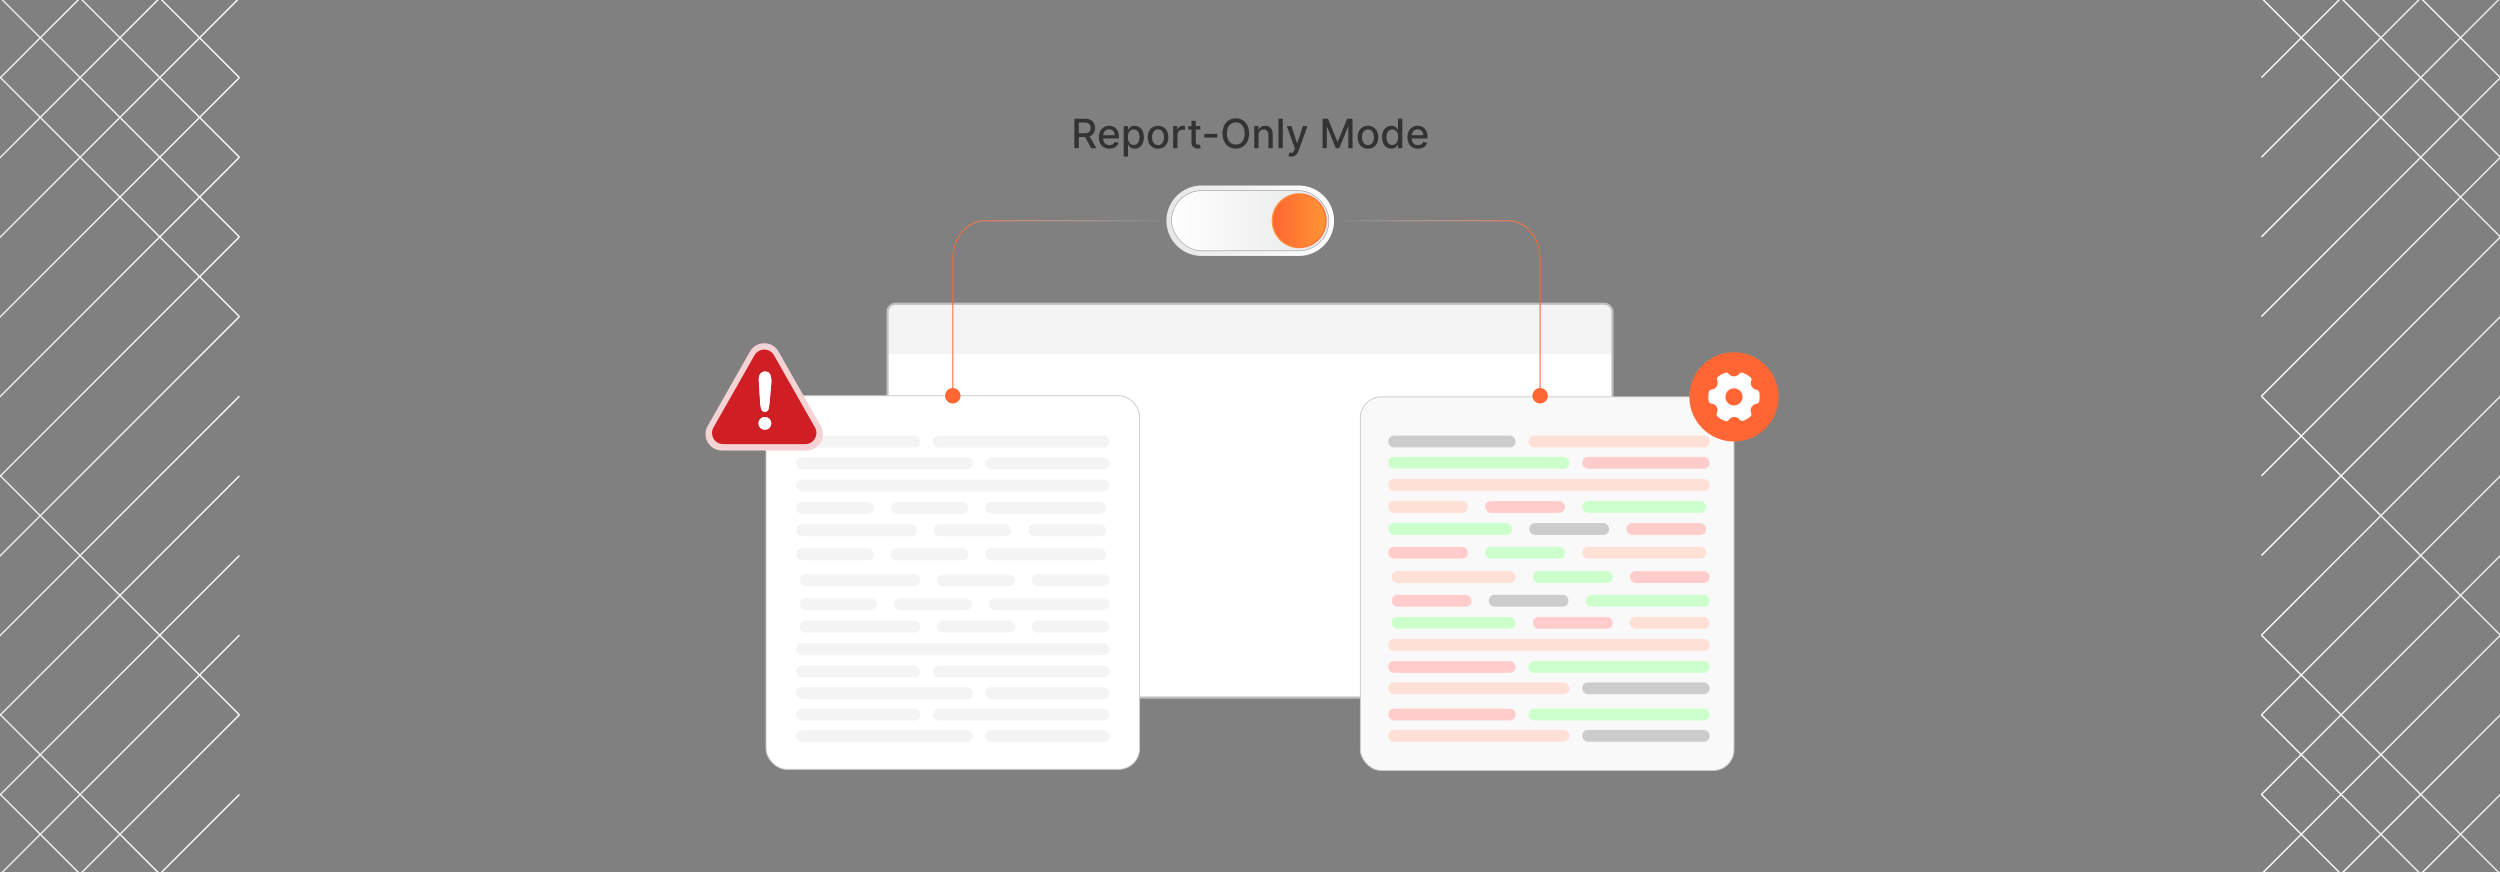 <svg id="Layer_1" data-name="Layer 1" xmlns="http://www.w3.org/2000/svg" xmlns:xlink="http://www.w3.org/1999/xlink" viewBox="0 0 860 300"><rect x="0" y="0" width="860" height="300" fill="#808080" stroke="none"/><defs><linearGradient id="linear-gradient" x1="818.852" y1="307.549" x2="887.699" y2="307.549" gradientUnits="userSpaceOnUse"><stop offset="0" stop-color="#fff"/><stop offset="0.996" stop-color="#e6e7e8"/></linearGradient><linearGradient id="linear-gradient-2" x1="805.154" y1="287" x2="887.699" y2="287" xlink:href="#linear-gradient"/><linearGradient id="linear-gradient-3" x1="791.456" y1="266.45" x2="887.699" y2="266.45" xlink:href="#linear-gradient"/><linearGradient id="linear-gradient-4" x1="777.753" y1="245.899" x2="887.699" y2="245.899" xlink:href="#linear-gradient"/><linearGradient id="linear-gradient-5" x1="777.753" y1="218.5" x2="887.699" y2="218.5" xlink:href="#linear-gradient"/><linearGradient id="linear-gradient-6" x1="777.753" y1="191.101" x2="887.699" y2="191.101" xlink:href="#linear-gradient"/><linearGradient id="linear-gradient-7" x1="777.753" y1="163.701" x2="887.699" y2="163.701" xlink:href="#linear-gradient"/><linearGradient id="linear-gradient-8" x1="777.753" y1="136.299" x2="887.699" y2="136.299" xlink:href="#linear-gradient"/><linearGradient id="linear-gradient-9" x1="777.753" y1="108.899" x2="887.699" y2="108.899" xlink:href="#linear-gradient"/><linearGradient id="linear-gradient-10" x1="777.753" y1="81.5" x2="887.699" y2="81.5" xlink:href="#linear-gradient"/><linearGradient id="linear-gradient-11" x1="777.753" y1="54.102" x2="887.699" y2="54.102" xlink:href="#linear-gradient"/><linearGradient id="linear-gradient-12" x1="777.753" y1="33.55" x2="874.001" y2="33.55" xlink:href="#linear-gradient"/><linearGradient id="linear-gradient-13" x1="777.753" y1="13" x2="860.298" y2="13" xlink:href="#linear-gradient"/><linearGradient id="linear-gradient-14" x1="777.753" y1="-7.552" x2="846.6" y2="-7.552" xlink:href="#linear-gradient"/><linearGradient id="linear-gradient-15" x1="777.753" y1="307.549" x2="846.6" y2="307.549" xlink:href="#linear-gradient"/><linearGradient id="linear-gradient-16" x1="777.753" y1="287" x2="860.298" y2="287" xlink:href="#linear-gradient"/><linearGradient id="linear-gradient-17" x1="777.753" y1="266.45" x2="874.001" y2="266.45" xlink:href="#linear-gradient"/><linearGradient id="linear-gradient-20" x1="777.753" y1="191.101" x2="887.699" y2="191.101" xlink:href="#linear-gradient"/><linearGradient id="linear-gradient-25" x1="777.753" y1="54.102" x2="887.699" y2="54.102" xlink:href="#linear-gradient"/><linearGradient id="linear-gradient-26" x1="791.451" y1="33.55" x2="887.699" y2="33.55" xlink:href="#linear-gradient"/><linearGradient id="linear-gradient-27" x1="805.154" y1="13" x2="887.699" y2="13" xlink:href="#linear-gradient"/><linearGradient id="linear-gradient-28" x1="818.852" y1="-7.552" x2="887.699" y2="-7.552" xlink:href="#linear-gradient"/><linearGradient id="linear-gradient-29" x1="13.678" y1="307.549" x2="82.524" y2="307.549" gradientUnits="userSpaceOnUse"><stop offset="0.004" stop-color="#e6e7e8"/><stop offset="1" stop-color="#fff"/></linearGradient><linearGradient id="linear-gradient-30" x1="-0.02" y1="287" x2="82.524" y2="287" xlink:href="#linear-gradient-29"/><linearGradient id="linear-gradient-31" x1="-13.718" y1="266.45" x2="82.524" y2="266.45" xlink:href="#linear-gradient-29"/><linearGradient id="linear-gradient-32" x1="-27.421" y1="245.899" x2="82.524" y2="245.899" xlink:href="#linear-gradient-29"/><linearGradient id="linear-gradient-33" x1="-27.421" y1="218.5" x2="82.524" y2="218.5" xlink:href="#linear-gradient-29"/><linearGradient id="linear-gradient-34" x1="-27.421" y1="191.101" x2="82.524" y2="191.101" xlink:href="#linear-gradient-29"/><linearGradient id="linear-gradient-35" x1="-27.421" y1="163.701" x2="82.524" y2="163.701" xlink:href="#linear-gradient-29"/><linearGradient id="linear-gradient-36" x1="-27.421" y1="136.299" x2="82.524" y2="136.299" xlink:href="#linear-gradient-29"/><linearGradient id="linear-gradient-37" x1="-27.421" y1="108.899" x2="82.524" y2="108.899" xlink:href="#linear-gradient-29"/><linearGradient id="linear-gradient-38" x1="-27.421" y1="81.5" x2="82.524" y2="81.5" xlink:href="#linear-gradient-29"/><linearGradient id="linear-gradient-39" x1="-27.421" y1="54.102" x2="82.524" y2="54.102" xlink:href="#linear-gradient-29"/><linearGradient id="linear-gradient-40" x1="-27.421" y1="33.55" x2="68.826" y2="33.55" xlink:href="#linear-gradient-29"/><linearGradient id="linear-gradient-41" x1="-27.421" y1="13" x2="55.123" y2="13" xlink:href="#linear-gradient-29"/><linearGradient id="linear-gradient-42" x1="-27.421" y1="-7.552" x2="41.425" y2="-7.552" xlink:href="#linear-gradient-29"/><linearGradient id="linear-gradient-43" x1="-27.421" y1="307.549" x2="41.425" y2="307.549" xlink:href="#linear-gradient-29"/><linearGradient id="linear-gradient-44" x1="-27.421" y1="287" x2="55.123" y2="287" xlink:href="#linear-gradient-29"/><linearGradient id="linear-gradient-45" x1="-27.421" y1="266.45" x2="68.826" y2="266.45" xlink:href="#linear-gradient-29"/><linearGradient id="linear-gradient-48" x1="-27.421" y1="191.101" x2="82.524" y2="191.101" xlink:href="#linear-gradient-29"/><linearGradient id="linear-gradient-53" x1="-27.421" y1="54.102" x2="82.524" y2="54.102" xlink:href="#linear-gradient-29"/><linearGradient id="linear-gradient-54" x1="-13.723" y1="33.55" x2="82.524" y2="33.55" xlink:href="#linear-gradient-29"/><linearGradient id="linear-gradient-55" x1="-0.02" y1="13" x2="82.524" y2="13" xlink:href="#linear-gradient-29"/><linearGradient id="linear-gradient-56" x1="13.678" y1="-7.552" x2="82.524" y2="-7.552" xlink:href="#linear-gradient-29"/><linearGradient id="linear-gradient-57" x1="401.251" y1="75.932" x2="458.915" y2="75.932" gradientUnits="userSpaceOnUse"><stop offset="0" stop-color="#e6e7e8"/><stop offset="1" stop-color="#fff"/></linearGradient><linearGradient id="linear-gradient-58" x1="403.003" y1="75.932" x2="457.163" y2="75.932" gradientUnits="userSpaceOnUse"><stop offset="0" stop-color="#fff"/><stop offset="1" stop-color="#e6e7e8"/></linearGradient><linearGradient id="linear-gradient-59" x1="437.677" y1="75.932" x2="456.142" y2="75.932" gradientUnits="userSpaceOnUse"><stop offset="0" stop-color="#f63"/><stop offset="1" stop-color="#ff9533"/></linearGradient><linearGradient id="linear-gradient-60" x1="437.458" y1="75.932" x2="456.361" y2="75.932" gradientUnits="userSpaceOnUse"><stop offset="0" stop-color="#ff9533"/><stop offset="1" stop-color="#f63"/></linearGradient><linearGradient id="linear-gradient-61" x1="327.591" y1="105.949" x2="401.251" y2="105.949" gradientUnits="userSpaceOnUse"><stop offset="0.004" stop-color="#f63"/><stop offset="1" stop-color="#fff" stop-opacity="0"/></linearGradient><linearGradient id="linear-gradient-62" x1="536.765" y1="105.949" x2="607.831" y2="105.949" gradientTransform="matrix(-1, 0, 0, 1, 1066.745, 0)" xlink:href="#linear-gradient-61"/></defs><polyline points="819.025 341.797 832.728 328.099 846.426 314.401 860.124 300.698 873.827 287 887.525 273.302" fill="none" stroke-miterlimit="10" stroke-width="0.49" stroke="url(#linear-gradient)"/><polyline points="805.327 328.099 819.025 314.401 832.728 300.703 846.426 287 860.129 273.302 873.827 259.599 887.525 245.901" fill="none" stroke-miterlimit="10" stroke-width="0.49" stroke="url(#linear-gradient-2)"/><polyline points="791.629 314.401 805.327 300.698 819.025 287 832.728 273.302 846.426 259.599 860.124 245.901 873.827 232.198 887.525 218.5" fill="none" stroke-miterlimit="10" stroke-width="0.49" stroke="url(#linear-gradient-3)"/><polyline points="777.926 300.698 791.624 287 805.327 273.302 819.025 259.599 832.728 245.901 846.426 232.198 860.124 218.5 873.827 204.802 887.525 191.099" fill="none" stroke-miterlimit="10" stroke-width="0.49" stroke="url(#linear-gradient-4)"/><polyline points="777.926 273.302 791.624 259.599 805.327 245.901 819.025 232.198 832.728 218.5 846.426 204.802 860.124 191.099 873.827 177.401 887.525 163.698" fill="none" stroke-miterlimit="10" stroke-width="0.49" stroke="url(#linear-gradient-5)"/><polyline points="777.926 245.901 791.624 232.198 805.327 218.5 819.025 204.802 832.728 191.099 846.426 177.401 860.124 163.698 873.827 150 887.525 136.302" fill="none" stroke-miterlimit="10" stroke-width="0.49" stroke="url(#linear-gradient-6)"/><polyline points="777.926 218.5 791.629 204.802 805.327 191.099 819.025 177.401 832.728 163.703 846.426 150 860.129 136.302 873.827 122.599 887.525 108.901" fill="none" stroke-miterlimit="10" stroke-width="0.49" stroke="url(#linear-gradient-7)"/><polyline points="777.926 191.099 791.624 177.401 805.327 163.698 819.025 150 832.728 136.302 846.426 122.599 860.124 108.901 873.827 95.203 887.525 81.5" fill="none" stroke-miterlimit="10" stroke-width="0.49" stroke="url(#linear-gradient-8)"/><polyline points="777.926 163.698 791.624 150 805.327 136.302 819.025 122.599 832.728 108.901 846.426 95.198 860.124 81.5 873.827 67.802 887.525 54.099" fill="none" stroke-miterlimit="10" stroke-width="0.49" stroke="url(#linear-gradient-9)"/><polyline points="777.926 136.302 791.624 122.599 805.327 108.901 819.025 95.198 832.728 81.5 846.426 67.802 860.124 54.099 873.827 40.401 887.525 26.698" fill="none" stroke-miterlimit="10" stroke-width="0.49" stroke="url(#linear-gradient-10)"/><polyline points="777.926 108.901 791.629 95.203 805.327 81.5 819.025 67.802 832.728 54.104 846.426 40.401 860.129 26.703 873.827 13 887.525 -0.698" fill="none" stroke-miterlimit="10" stroke-width="0.49" stroke="url(#linear-gradient-11)"/><polyline points="777.926 81.5 791.629 67.802 805.327 54.099 819.025 40.401 832.728 26.703 846.426 13 860.129 -0.698 873.827 -14.401" fill="none" stroke-miterlimit="10" stroke-width="0.49" stroke="url(#linear-gradient-12)"/><polyline points="777.926 54.099 791.624 40.401 805.327 26.703 819.025 13 832.728 -0.698 846.426 -14.401 860.124 -28.099" fill="none" stroke-miterlimit="10" stroke-width="0.49" stroke="url(#linear-gradient-13)"/><polyline points="777.926 26.698 791.624 13 805.327 -0.698 819.025 -14.401 832.728 -28.099 846.426 -41.802" fill="none" stroke-miterlimit="10" stroke-width="0.49" stroke="url(#linear-gradient-14)"/><polyline points="846.426 341.797 832.728 328.099 819.025 314.401 805.327 300.698 791.624 287 777.926 273.302" fill="none" stroke-miterlimit="10" stroke-width="0.49" stroke="url(#linear-gradient-15)"/><polyline points="860.124 328.099 846.426 314.401 832.728 300.703 819.025 287 805.327 273.302 791.624 259.599 777.926 245.901" fill="none" stroke-miterlimit="10" stroke-width="0.49" stroke="url(#linear-gradient-16)"/><polyline points="873.827 314.401 860.124 300.698 846.426 287 832.728 273.302 819.025 259.599 805.327 245.901 791.624 232.198 777.926 218.5" fill="none" stroke-miterlimit="10" stroke-width="0.49" stroke="url(#linear-gradient-17)"/><polyline points="887.525 300.698 873.827 287 860.129 273.302 846.426 259.599 832.728 245.901 819.025 232.198 805.327 218.5 791.629 204.802 777.926 191.099" fill="none" stroke-miterlimit="10" stroke-width="0.49" stroke="url(#linear-gradient-4)"/><polyline points="887.525 273.302 873.827 259.599 860.124 245.901 846.426 232.198 832.728 218.5 819.025 204.802 805.327 191.099 791.624 177.401 777.926 163.698" fill="none" stroke-miterlimit="10" stroke-width="0.49" stroke="url(#linear-gradient-5)"/><polyline points="887.525 245.901 873.827 232.198 860.124 218.5 846.426 204.802 832.728 191.099 819.025 177.401 805.327 163.698 791.624 150 777.926 136.302" fill="none" stroke-miterlimit="10" stroke-width="0.49" stroke="url(#linear-gradient-20)"/><polyline points="887.525 218.5 873.827 204.802 860.124 191.099 846.426 177.401 832.728 163.703 819.025 150 805.327 136.302 791.624 122.599 777.926 108.901" fill="none" stroke-miterlimit="10" stroke-width="0.49" stroke="url(#linear-gradient-7)"/><polyline points="887.525 191.099 873.827 177.401 860.124 163.698 846.426 150 832.728 136.302 819.025 122.599 805.327 108.901 791.629 95.203 777.926 81.5" fill="none" stroke-miterlimit="10" stroke-width="0.49" stroke="url(#linear-gradient-8)"/><polyline points="887.525 163.698 873.827 150 860.129 136.302 846.426 122.599 832.728 108.901 819.025 95.198 805.327 81.5 791.629 67.802 777.926 54.099" fill="none" stroke-miterlimit="10" stroke-width="0.49" stroke="url(#linear-gradient-9)"/><polyline points="887.525 136.302 873.827 122.599 860.124 108.901 846.426 95.198 832.728 81.5 819.025 67.802 805.327 54.099 791.624 40.401 777.926 26.698" fill="none" stroke-miterlimit="10" stroke-width="0.49" stroke="url(#linear-gradient-10)"/><polyline points="887.525 108.901 873.827 95.203 860.124 81.5 846.426 67.802 832.728 54.104 819.025 40.401 805.327 26.703 791.624 13 777.926 -0.698" fill="none" stroke-miterlimit="10" stroke-width="0.49" stroke="url(#linear-gradient-25)"/><polyline points="887.525 81.5 873.827 67.802 860.124 54.099 846.426 40.401 832.728 26.703 819.025 13 805.327 -0.698 791.624 -14.401" fill="none" stroke-miterlimit="10" stroke-width="0.49" stroke="url(#linear-gradient-26)"/><polyline points="887.525 54.099 873.827 40.401 860.129 26.703 846.426 13 832.728 -0.698 819.025 -14.401 805.327 -28.099" fill="none" stroke-miterlimit="10" stroke-width="0.49" stroke="url(#linear-gradient-27)"/><polyline points="887.525 26.698 873.827 13 860.129 -0.698 846.426 -14.401 832.728 -28.099 819.025 -41.802" fill="none" stroke-miterlimit="10" stroke-width="0.49" stroke="url(#linear-gradient-28)"/><polyline points="13.851 341.797 27.554 328.099 41.252 314.401 54.95 300.698 68.653 287 82.351 273.302" fill="none" stroke-miterlimit="10" stroke-width="0.49" stroke="url(#linear-gradient-29)"/><polyline points="0.153 328.099 13.851 314.401 27.554 300.703 41.252 287 54.955 273.302 68.653 259.599 82.351 245.901" fill="none" stroke-miterlimit="10" stroke-width="0.49" stroke="url(#linear-gradient-30)"/><polyline points="-13.545 314.401 0.153 300.698 13.851 287 27.554 273.302 41.252 259.599 54.95 245.901 68.653 232.198 82.351 218.5" fill="none" stroke-miterlimit="10" stroke-width="0.49" stroke="url(#linear-gradient-31)"/><polyline points="-27.248 300.698 -13.55 287 0.153 273.302 13.851 259.599 27.554 245.901 41.252 232.198 54.95 218.5 68.653 204.802 82.351 191.099" fill="none" stroke-miterlimit="10" stroke-width="0.49" stroke="url(#linear-gradient-32)"/><polyline points="-27.248 273.302 -13.55 259.599 0.153 245.901 13.851 232.198 27.554 218.5 41.252 204.802 54.95 191.099 68.653 177.401 82.351 163.698" fill="none" stroke-miterlimit="10" stroke-width="0.49" stroke="url(#linear-gradient-33)"/><polyline points="-27.248 245.901 -13.55 232.198 0.153 218.5 13.851 204.802 27.554 191.099 41.252 177.401 54.95 163.698 68.653 150 82.351 136.302" fill="none" stroke-miterlimit="10" stroke-width="0.49" stroke="url(#linear-gradient-34)"/><polyline points="-27.248 218.5 -13.545 204.802 0.153 191.099 13.851 177.401 27.554 163.703 41.252 150 54.955 136.302 68.653 122.599 82.351 108.901" fill="none" stroke-miterlimit="10" stroke-width="0.49" stroke="url(#linear-gradient-35)"/><polyline points="-27.248 191.099 -13.55 177.401 0.153 163.698 13.851 150 27.554 136.302 41.252 122.599 54.95 108.901 68.653 95.203 82.351 81.5" fill="none" stroke-miterlimit="10" stroke-width="0.49" stroke="url(#linear-gradient-36)"/><polyline points="-27.248 163.698 -13.55 150 0.153 136.302 13.851 122.599 27.554 108.901 41.252 95.198 54.95 81.5 68.653 67.802 82.351 54.099" fill="none" stroke-miterlimit="10" stroke-width="0.49" stroke="url(#linear-gradient-37)"/><polyline points="-27.248 136.302 -13.55 122.599 0.153 108.901 13.851 95.198 27.554 81.5 41.252 67.802 54.95 54.099 68.653 40.401 82.351 26.698" fill="none" stroke-miterlimit="10" stroke-width="0.49" stroke="url(#linear-gradient-38)"/><polyline points="-27.248 108.901 -13.545 95.203 0.153 81.5 13.851 67.802 27.554 54.104 41.252 40.401 54.955 26.703 68.653 13 82.351 -0.698" fill="none" stroke-miterlimit="10" stroke-width="0.49" stroke="url(#linear-gradient-39)"/><polyline points="-27.248 81.5 -13.545 67.802 0.153 54.099 13.851 40.401 27.554 26.703 41.252 13 54.955 -0.698 68.653 -14.401" fill="none" stroke-miterlimit="10" stroke-width="0.49" stroke="url(#linear-gradient-40)"/><polyline points="-27.248 54.099 -13.55 40.401 0.153 26.703 13.851 13 27.554 -0.698 41.252 -14.401 54.95 -28.099" fill="none" stroke-miterlimit="10" stroke-width="0.49" stroke="url(#linear-gradient-41)"/><polyline points="-27.248 26.698 -13.55 13 0.153 -0.698 13.851 -14.401 27.554 -28.099 41.252 -41.802" fill="none" stroke-miterlimit="10" stroke-width="0.49" stroke="url(#linear-gradient-42)"/><polyline points="41.252 341.797 27.554 328.099 13.851 314.401 0.153 300.698 -13.55 287 -27.248 273.302" fill="none" stroke-miterlimit="10" stroke-width="0.49" stroke="url(#linear-gradient-43)"/><polyline points="54.95 328.099 41.252 314.401 27.554 300.703 13.851 287 0.153 273.302 -13.55 259.599 -27.248 245.901" fill="none" stroke-miterlimit="10" stroke-width="0.49" stroke="url(#linear-gradient-44)"/><polyline points="68.653 314.401 54.95 300.698 41.252 287 27.554 273.302 13.851 259.599 0.153 245.901 -13.55 232.198 -27.248 218.5" fill="none" stroke-miterlimit="10" stroke-width="0.49" stroke="url(#linear-gradient-45)"/><polyline points="82.351 300.698 68.653 287 54.955 273.302 41.252 259.599 27.554 245.901 13.851 232.198 0.153 218.5 -13.545 204.802 -27.248 191.099" fill="none" stroke-miterlimit="10" stroke-width="0.49" stroke="url(#linear-gradient-32)"/><polyline points="82.351 273.302 68.653 259.599 54.95 245.901 41.252 232.198 27.554 218.5 13.851 204.802 0.153 191.099 -13.55 177.401 -27.248 163.698" fill="none" stroke-miterlimit="10" stroke-width="0.49" stroke="url(#linear-gradient-33)"/><polyline points="82.351 245.901 68.653 232.198 54.95 218.5 41.252 204.802 27.554 191.099 13.851 177.401 0.153 163.698 -13.55 150 -27.248 136.302" fill="none" stroke-miterlimit="10" stroke-width="0.49" stroke="url(#linear-gradient-48)"/><polyline points="82.351 218.5 68.653 204.802 54.95 191.099 41.252 177.401 27.554 163.703 13.851 150 0.153 136.302 -13.55 122.599 -27.248 108.901" fill="none" stroke-miterlimit="10" stroke-width="0.49" stroke="url(#linear-gradient-35)"/><polyline points="82.351 191.099 68.653 177.401 54.95 163.698 41.252 150 27.554 136.302 13.851 122.599 0.153 108.901 -13.545 95.203 -27.248 81.5" fill="none" stroke-miterlimit="10" stroke-width="0.49" stroke="url(#linear-gradient-36)"/><polyline points="82.351 163.698 68.653 150 54.955 136.302 41.252 122.599 27.554 108.901 13.851 95.198 0.153 81.5 -13.545 67.802 -27.248 54.099" fill="none" stroke-miterlimit="10" stroke-width="0.49" stroke="url(#linear-gradient-37)"/><polyline points="82.351 136.302 68.653 122.599 54.95 108.901 41.252 95.198 27.554 81.5 13.851 67.802 0.153 54.099 -13.55 40.401 -27.248 26.698" fill="none" stroke-miterlimit="10" stroke-width="0.49" stroke="url(#linear-gradient-38)"/><polyline points="82.351 108.901 68.653 95.203 54.95 81.5 41.252 67.802 27.554 54.104 13.851 40.401 0.153 26.703 -13.55 13 -27.248 -0.698" fill="none" stroke-miterlimit="10" stroke-width="0.49" stroke="url(#linear-gradient-53)"/><polyline points="82.351 81.5 68.653 67.802 54.95 54.099 41.252 40.401 27.554 26.703 13.851 13 0.153 -0.698 -13.55 -14.401" fill="none" stroke-miterlimit="10" stroke-width="0.49" stroke="url(#linear-gradient-54)"/><polyline points="82.351 54.099 68.653 40.401 54.955 26.703 41.252 13 27.554 -0.698 13.851 -14.401 0.153 -28.099" fill="none" stroke-miterlimit="10" stroke-width="0.49" stroke="url(#linear-gradient-55)"/><polyline points="82.351 26.698 68.653 13 54.955 -0.698 41.252 -14.401 27.554 -28.099 13.851 -41.802" fill="none" stroke-miterlimit="10" stroke-width="0.49" stroke="url(#linear-gradient-56)"/><rect x="305.312" y="104.496" width="249.375" height="135.466" rx="2.733" fill="#fff"/><path d="M308.423,104.496H551.429a3.259,3.259,0,0,1,3.259,3.259v14.049a0,0,0,0,1,0,0H305.312a0,0,0,0,1,0,0V107.607A3.111,3.111,0,0,1,308.423,104.496Z" fill="#f4f4f4"/><rect x="305.312" y="104.496" width="249.375" height="135.466" rx="2.733" fill="none" stroke="#bfbfbf" stroke-miterlimit="10" stroke-width="0.75"/><path d="M369.578,50.984V40.841h3.616a4.219,4.219,0,0,1,1.959.406,2.704,2.704,0,0,1,1.167,1.122,3.425,3.425,0,0,1,.386,1.652,3.335,3.335,0,0,1-.389,1.637,2.645,2.645,0,0,1-1.169,1.097,4.349,4.349,0,0,1-1.959.392H370.45V45.828h2.6a2.942,2.942,0,0,0,1.211-.213,1.409,1.409,0,0,0,.686-.619,2.033,2.033,0,0,0,.218-.976,2.119,2.119,0,0,0-.22-.996,1.467,1.467,0,0,0-.688-.646,2.847,2.847,0,0,0-1.226-.225h-1.922v8.831Zm5.008-4.577,2.506,4.577h-1.743l-2.457-4.577Z" fill="#333"/><path d="M381.638,51.138a3.705,3.705,0,0,1-1.934-.483,3.215,3.215,0,0,1-1.248-1.362,5.066,5.066,0,0,1,0-4.124,3.279,3.279,0,0,1,3.078-1.892,3.725,3.725,0,0,1,1.248.213,3.019,3.019,0,0,1,1.085.668,3.148,3.148,0,0,1,.758,1.181,4.953,4.953,0,0,1,.277,1.761v.525h-6.048v-1.11h4.597a2.204,2.204,0,0,0-.238-1.038,1.812,1.812,0,0,0-.666-.716,1.883,1.883,0,0,0-1.003-.262,1.931,1.931,0,0,0-1.087.305,2.054,2.054,0,0,0-.713.792,2.281,2.281,0,0,0-.25,1.057v.867a2.85,2.85,0,0,0,.27,1.297,1.9,1.9,0,0,0,.755.815,2.229,2.229,0,0,0,1.134.28,2.312,2.312,0,0,0,.768-.122,1.629,1.629,0,0,0,.599-.364,1.586,1.586,0,0,0,.386-.6l1.402.253a2.535,2.535,0,0,1-.602,1.082,2.913,2.913,0,0,1-1.085.718A4.047,4.047,0,0,1,381.638,51.138Z" fill="#333"/><path d="M386.552,53.837V43.377h1.446V44.61h.124a4.141,4.141,0,0,1,.372-.55,2.122,2.122,0,0,1,.674-.547,2.377,2.377,0,0,1,1.139-.235,2.971,2.971,0,0,1,1.645.466,3.145,3.145,0,0,1,1.137,1.342,5.61,5.61,0,0,1,.002,4.222A3.192,3.192,0,0,1,391.96,50.66a2.917,2.917,0,0,1-1.64.473A2.412,2.412,0,0,1,389.189,50.9a2.142,2.142,0,0,1-.686-.545,4.119,4.119,0,0,1-.382-.555h-.089v4.037Zm1.451-6.657a3.899,3.899,0,0,0,.233,1.406,2.114,2.114,0,0,0,.673.944,1.901,1.901,0,0,0,2.189-.015,2.18,2.18,0,0,0,.676-.963,4.186,4.186,0,0,0,.005-2.724,2.095,2.095,0,0,0-.674-.946,1.959,1.959,0,0,0-2.204-.015,2.029,2.029,0,0,0-.671.926A3.855,3.855,0,0,0,388.003,47.181Z" fill="#333"/><path d="M398.365,51.138a3.489,3.489,0,0,1-1.867-.49,3.304,3.304,0,0,1-1.238-1.372,5.057,5.057,0,0,1,0-4.13,3.296,3.296,0,0,1,1.238-1.377,3.797,3.797,0,0,1,3.734,0A3.296,3.296,0,0,1,401.47,45.145a5.057,5.057,0,0,1,0,4.13,3.304,3.304,0,0,1-1.238,1.372A3.49,3.49,0,0,1,398.365,51.138Zm.005-1.243a1.775,1.775,0,0,0,1.149-.366,2.167,2.167,0,0,0,.676-.976,4.192,4.192,0,0,0,0-2.682,2.196,2.196,0,0,0-.676-.983,1.759,1.759,0,0,0-1.149-.372,1.779,1.779,0,0,0-1.157.372,2.188,2.188,0,0,0-.678.983,4.183,4.183,0,0,0,0,2.682,2.159,2.159,0,0,0,.678.976A1.795,1.795,0,0,0,398.37,49.895Z" fill="#333"/><path d="M403.56,50.984V43.377h1.431V44.585h.08a1.849,1.849,0,0,1,.735-.968,2.098,2.098,0,0,1,1.196-.354c.092,0,.202.003.329.01s.227.015.3.025v1.417a2.85,2.85,0,0,0-.317-.057,3.263,3.263,0,0,0-.456-.032,1.933,1.933,0,0,0-.934.221,1.654,1.654,0,0,0-.884,1.493v4.646Z" fill="#333"/><path d="M412.916,43.377v1.189H408.76V43.377Zm-3.041-1.823h1.481v7.197a1.284,1.284,0,0,0,.128.646.653.653,0,0,0,.334.292,1.273,1.273,0,0,0,.448.077,1.719,1.719,0,0,0,.312-.025q.134-.025.208-.04l.268,1.223a2.634,2.634,0,0,1-.367.102,3.051,3.051,0,0,1-.594.057,2.618,2.618,0,0,1-1.09-.208,1.869,1.869,0,0,1-.817-.674,1.98,1.98,0,0,1-.312-1.144Z" fill="#333"/><path d="M418.771,46.056v1.283h-4.498V46.056Z" fill="#333"/><path d="M429.677,45.913a6.086,6.086,0,0,1-.594,2.791,4.353,4.353,0,0,1-1.627,1.793,4.713,4.713,0,0,1-4.696,0,4.348,4.348,0,0,1-1.627-1.795,6.846,6.846,0,0,1,0-5.58,4.347,4.347,0,0,1,1.627-1.793,4.713,4.713,0,0,1,4.696,0,4.347,4.347,0,0,1,1.627,1.793A6.084,6.084,0,0,1,429.677,45.913Zm-1.516,0a4.891,4.891,0,0,0-.399-2.088,2.969,2.969,0,0,0-1.089-1.288,3.008,3.008,0,0,0-3.128,0,2.974,2.974,0,0,0-1.087,1.288,5.662,5.662,0,0,0,0,4.175,2.975,2.975,0,0,0,1.087,1.288,3.011,3.011,0,0,0,3.128,0A2.97,2.97,0,0,0,427.762,48,4.888,4.888,0,0,0,428.161,45.913Z" fill="#333"/><path d="M432.941,46.467v4.517H431.46V43.377h1.421v1.238h.094a2.179,2.179,0,0,1,.826-.971,2.55,2.55,0,0,1,1.418-.367,2.764,2.764,0,0,1,1.363.325,2.206,2.206,0,0,1,.906.963,3.487,3.487,0,0,1,.322,1.58v4.839h-1.482V46.324a1.84,1.84,0,0,0-.43-1.295,1.528,1.528,0,0,0-1.184-.468,1.842,1.842,0,0,0-.914.223,1.578,1.578,0,0,0-.629.651A2.145,2.145,0,0,0,432.941,46.467Z" fill="#333"/><path d="M441.272,40.841V50.984H439.79V40.841Z" fill="#333"/><path d="M444.198,53.837a3.236,3.236,0,0,1-.604-.052,1.995,1.995,0,0,1-.406-.111l.357-1.213a2.404,2.404,0,0,0,.723.094.882.882,0,0,0,.562-.238,1.855,1.855,0,0,0,.433-.728l.184-.505-2.783-7.707h1.585l1.927,5.904h.079l1.927-5.904h1.59L446.635,52a3.46,3.46,0,0,1-.555,1.008,2.172,2.172,0,0,1-.802.622A2.627,2.627,0,0,1,444.198,53.837Z" fill="#333"/><path d="M454.977,40.841h1.857l3.229,7.885h.119l3.23-7.885h1.857V50.984h-1.456v-7.34h-.094L460.728,50.97h-1.209l-2.991-7.33h-.095v7.345h-1.456Z" fill="#333"/><path d="M470.583,51.138a3.491,3.491,0,0,1-1.867-.49,3.302,3.302,0,0,1-1.238-1.372,5.052,5.052,0,0,1,0-4.13,3.294,3.294,0,0,1,1.238-1.377,3.797,3.797,0,0,1,3.734,0,3.3,3.3,0,0,1,1.238,1.377,5.062,5.062,0,0,1,0,4.13,3.308,3.308,0,0,1-1.238,1.372A3.491,3.491,0,0,1,470.583,51.138Zm.005-1.243a1.777,1.777,0,0,0,1.149-.366,2.171,2.171,0,0,0,.676-.976,4.183,4.183,0,0,0,0-2.682,2.2,2.2,0,0,0-.676-.983,1.974,1.974,0,0,0-2.306,0,2.182,2.182,0,0,0-.679.983,4.183,4.183,0,0,0,0,2.682,2.154,2.154,0,0,0,.679.976A1.791,1.791,0,0,0,470.588,49.895Z" fill="#333"/><path d="M478.627,51.133a2.93,2.93,0,0,1-1.643-.473,3.163,3.163,0,0,1-1.129-1.353,4.978,4.978,0,0,1-.408-2.112,4.917,4.917,0,0,1,.413-2.11,3.137,3.137,0,0,1,1.137-1.342,2.961,2.961,0,0,1,1.64-.466,2.394,2.394,0,0,1,1.142.235,2.089,2.089,0,0,1,.674.547,4.817,4.817,0,0,1,.374.55h.089V40.841h1.48V50.984h-1.446V49.801h-.123a4.165,4.165,0,0,1-.384.555,2.179,2.179,0,0,1-.686.545A2.394,2.394,0,0,1,478.627,51.133Zm.327-1.263a1.73,1.73,0,0,0,1.082-.339,2.09,2.09,0,0,0,.673-.944,3.92,3.92,0,0,0,.231-1.406,3.877,3.877,0,0,0-.228-1.387,2.04,2.04,0,0,0-.669-.926,1.959,1.959,0,0,0-2.204.015,2.105,2.105,0,0,0-.671.946,3.82,3.82,0,0,0-.226,1.353,3.882,3.882,0,0,0,.229,1.371,2.15,2.15,0,0,0,.676.963A1.729,1.729,0,0,0,478.954,49.87Z" fill="#333"/><path d="M487.784,51.138a3.706,3.706,0,0,1-1.935-.483,3.227,3.227,0,0,1-1.248-1.362,5.066,5.066,0,0,1,0-4.124,3.28,3.28,0,0,1,3.079-1.892,3.729,3.729,0,0,1,1.248.213,3.02,3.02,0,0,1,1.084.668,3.142,3.142,0,0,1,.758,1.181,4.931,4.931,0,0,1,.277,1.761v.525H485.001v-1.11h4.596a2.204,2.204,0,0,0-.237-1.038,1.81,1.81,0,0,0-.666-.716,1.885,1.885,0,0,0-1.003-.262,1.934,1.934,0,0,0-1.088.305,2.061,2.061,0,0,0-.713.792,2.282,2.282,0,0,0-.25,1.057v.867a2.857,2.857,0,0,0,.27,1.297,1.903,1.903,0,0,0,.756.815,2.229,2.229,0,0,0,1.134.28,2.303,2.303,0,0,0,.768-.122,1.623,1.623,0,0,0,.6-.364,1.593,1.593,0,0,0,.387-.6l1.401.253a2.53,2.53,0,0,1-.602,1.082,2.909,2.909,0,0,1-1.085.718A4.049,4.049,0,0,1,487.784,51.138Z" fill="#333"/><path d="M413.362,88.043a12.111,12.111,0,1,1,0-24.222h33.442a12.111,12.111,0,0,1,0,24.222Z" fill="url(#linear-gradient-57)"/><rect x="403.003" y="65.573" width="54.16" height="20.718" rx="10.359" fill="url(#linear-gradient-58)"/><rect x="403.003" y="65.573" width="54.16" height="20.718" rx="10.359" fill="none" stroke="#999" stroke-miterlimit="10" stroke-width="0.198"/><circle cx="446.909" cy="75.932" r="9.232" fill="url(#linear-gradient-59)"/><circle cx="446.909" cy="75.932" r="9.232" fill="none" stroke-miterlimit="10" stroke-width="0.438" stroke="url(#linear-gradient-60)"/><rect x="263.512" y="136.142" width="128.509" height="128.509" rx="7.171" fill="#fff" stroke="#ccc" stroke-miterlimit="10" stroke-width="0.324"/><rect x="467.979" y="136.53" width="128.509" height="128.509" rx="7.171" fill="#f9f9f9" stroke="#ccc" stroke-miterlimit="10" stroke-width="0.324"/><rect x="273.862" y="149.838" width="42.726" height="4.128" rx="2.064" fill="#f4f4f4"/><rect x="320.894" y="149.838" width="60.777" height="4.128" rx="2.064" fill="#f4f4f4"/><rect x="338.945" y="157.268" width="42.726" height="4.128" rx="2.064" transform="translate(720.615 318.664) rotate(-180)" fill="#f4f4f4"/><rect x="273.862" y="157.268" width="60.777" height="4.128" rx="2.064" transform="translate(608.501 318.664) rotate(180)" fill="#f4f4f4"/><rect x="273.862" y="164.958" width="107.809" height="4.128" rx="2.064" transform="translate(655.533 334.043) rotate(180)" fill="#f4f4f4"/><rect x="273.862" y="172.647" width="26.745" height="4.128" rx="2.064" transform="translate(574.47 349.422) rotate(180)" fill="#f4f4f4"/><rect x="306.403" y="172.647" width="26.745" height="4.128" rx="2.064" transform="translate(639.552 349.422) rotate(180)" fill="#f4f4f4"/><rect x="338.945" y="172.647" width="41.539" height="4.128" rx="2.064" transform="translate(719.429 349.422) rotate(180)" fill="#f4f4f4"/><rect x="353.739" y="180.337" width="26.745" height="4.128" rx="2.064" fill="#f4f4f4"/><rect x="321.197" y="180.337" width="26.745" height="4.128" rx="2.064" fill="#f4f4f4"/><rect x="273.862" y="180.337" width="41.539" height="4.128" rx="2.064" fill="#f4f4f4"/><rect x="273.862" y="188.593" width="26.745" height="4.128" rx="2.064" transform="translate(574.47 381.314) rotate(-180)" fill="#f4f4f4"/><rect x="306.403" y="188.593" width="26.745" height="4.128" rx="2.064" transform="translate(639.552 381.314) rotate(-180)" fill="#f4f4f4"/><rect x="338.945" y="188.593" width="41.539" height="4.128" rx="2.064" transform="translate(719.429 381.314) rotate(-180)" fill="#f4f4f4"/><rect x="338.945" y="236.327" width="42.726" height="4.128" rx="2.064" transform="translate(720.615 476.783) rotate(180)" fill="#f4f4f4"/><rect x="273.862" y="236.327" width="60.777" height="4.128" rx="2.064" transform="translate(608.501 476.783) rotate(180)" fill="#f4f4f4"/><rect x="273.862" y="228.897" width="42.726" height="4.128" rx="2.064" fill="#f4f4f4"/><rect x="320.894" y="228.897" width="60.777" height="4.128" rx="2.064" fill="#f4f4f4"/><rect x="338.945" y="251.188" width="42.726" height="4.128" rx="2.064" transform="translate(720.615 506.505) rotate(-180)" fill="#f4f4f4"/><rect x="273.862" y="251.188" width="60.777" height="4.128" rx="2.064" transform="translate(608.501 506.505) rotate(180)" fill="#f4f4f4"/><rect x="273.862" y="243.758" width="42.726" height="4.128" rx="2.064" fill="#f4f4f4"/><rect x="320.894" y="243.758" width="60.777" height="4.128" rx="2.064" fill="#f4f4f4"/><rect x="273.862" y="221.207" width="107.809" height="4.128" rx="2.064" fill="#f4f4f4"/><rect x="354.925" y="213.518" width="26.745" height="4.128" rx="2.064" fill="#f4f4f4"/><rect x="322.384" y="213.518" width="26.745" height="4.128" rx="2.064" fill="#f4f4f4"/><rect x="275.049" y="213.518" width="41.539" height="4.128" rx="2.064" fill="#f4f4f4"/><rect x="275.049" y="205.828" width="26.745" height="4.128" rx="2.064" transform="translate(576.843 415.784) rotate(-180)" fill="#f4f4f4"/><rect x="307.59" y="205.828" width="26.745" height="4.128" rx="2.064" transform="translate(641.925 415.784) rotate(-180)" fill="#f4f4f4"/><rect x="340.131" y="205.828" width="41.539" height="4.128" rx="2.064" transform="translate(721.802 415.784) rotate(-180)" fill="#f4f4f4"/><rect x="354.925" y="197.572" width="26.745" height="4.128" rx="2.064" fill="#f4f4f4"/><rect x="322.384" y="197.572" width="26.745" height="4.128" rx="2.064" fill="#f4f4f4"/><rect x="275.049" y="197.572" width="41.539" height="4.128" rx="2.064" fill="#f4f4f4"/><rect x="477.547" y="149.838" width="43.822" height="4.075" rx="1.952" fill="#ccc"/><rect x="525.784" y="149.838" width="62.336" height="4.075" rx="1.952" fill="#ffe0d6"/><rect x="544.298" y="157.173" width="43.822" height="4.075" rx="1.952" transform="translate(1132.418 318.42) rotate(180)" fill="#fcc"/><rect x="477.547" y="157.173" width="62.336" height="4.075" rx="1.952" transform="translate(1017.429 318.42) rotate(-180)" fill="#cfc"/><rect x="477.547" y="164.763" width="110.573" height="4.075" rx="1.952" transform="translate(1065.667 333.602) rotate(180)" fill="#ffe0d6"/><rect x="477.547" y="172.354" width="27.431" height="4.075" rx="1.952" transform="translate(982.525 348.784) rotate(180)" fill="#ffe0d6"/><rect x="510.923" y="172.354" width="27.431" height="4.075" rx="1.952" transform="translate(1049.276 348.784) rotate(180)" fill="#fcc"/><rect x="544.298" y="172.354" width="42.605" height="4.075" rx="1.952" transform="translate(1131.201 348.784) rotate(180)" fill="#cfc"/><rect x="559.472" y="179.945" width="27.431" height="4.075" rx="1.952" fill="#fcc"/><rect x="526.096" y="179.945" width="27.431" height="4.075" rx="1.952" fill="#ccc"/><rect x="477.547" y="179.945" width="42.605" height="4.075" rx="1.952" fill="#cfc"/><rect x="477.547" y="188.095" width="27.431" height="4.075" rx="1.952" transform="translate(982.524 380.265) rotate(-180)" fill="#fcc"/><rect x="510.923" y="188.095" width="27.431" height="4.075" rx="1.952" transform="translate(1049.276 380.265) rotate(-180)" fill="#cfc"/><rect x="544.298" y="188.095" width="42.605" height="4.075" rx="1.952" transform="translate(1131.201 380.265) rotate(-180)" fill="#ffe0d6"/><rect x="544.298" y="234.737" width="43.822" height="4.075" rx="1.952" transform="translate(1132.418 473.549) rotate(-180)" fill="#ccc"/><rect x="477.547" y="234.737" width="62.336" height="4.075" rx="1.952" transform="translate(1017.429 473.549) rotate(180)" fill="#ffe0d6"/><rect x="477.547" y="227.402" width="43.822" height="4.075" rx="1.952" fill="#fcc"/><rect x="525.784" y="227.402" width="62.336" height="4.075" rx="1.952" fill="#cfc"/><rect x="544.298" y="251.093" width="43.822" height="4.075" rx="1.952" transform="translate(1132.418 506.261) rotate(-180)" fill="#ccc"/><rect x="477.547" y="251.093" width="62.336" height="4.075" rx="1.952" transform="translate(1017.429 506.261) rotate(180)" fill="#ffe0d6"/><rect x="477.547" y="243.758" width="43.822" height="4.075" rx="1.952" fill="#fcc"/><rect x="525.784" y="243.758" width="62.336" height="4.075" rx="1.952" fill="#cfc"/><rect x="477.547" y="219.811" width="110.573" height="4.075" rx="1.952" fill="#ffe0d6"/><rect x="560.689" y="212.22" width="27.431" height="4.075" rx="1.952" fill="#ffe0d6"/><rect x="527.313" y="212.22" width="27.431" height="4.075" rx="1.952" fill="#fcc"/><rect x="478.764" y="212.22" width="42.605" height="4.075" rx="1.952" fill="#cfc"/><rect x="478.764" y="204.63" width="27.431" height="4.075" rx="1.952" transform="translate(984.958 413.334) rotate(-180)" fill="#fcc"/><rect x="512.139" y="204.63" width="27.431" height="4.075" rx="1.952" transform="translate(1051.71 413.334) rotate(-180)" fill="#ccc"/><rect x="545.515" y="204.63" width="42.605" height="4.075" rx="1.952" transform="translate(1133.635 413.334) rotate(-180)" fill="#cfc"/><rect x="560.689" y="196.479" width="27.431" height="4.075" rx="1.952" fill="#fcc"/><rect x="527.313" y="196.479" width="27.431" height="4.075" rx="1.952" fill="#cfc"/><rect x="478.764" y="196.479" width="42.605" height="4.075" rx="1.952" fill="#ffe0d6"/><path d="M327.766,136.142V88.923c0-7.175,4.962-12.991,11.082-12.991h62.402" fill="none" stroke-miterlimit="10" stroke-width="0.351" stroke="url(#linear-gradient-61)"/><path d="M529.805,136.142V88.923c0-7.175-4.962-12.991-11.082-12.991H458.915" fill="none" stroke-miterlimit="10" stroke-width="0.351" stroke="url(#linear-gradient-62)"/><circle cx="327.766" cy="136.142" r="2.651" fill="#f63"/><circle cx="529.805" cy="136.142" r="2.651" fill="#f63"/><path d="M254.547,154.98q-3.046,0-6.092-.002a5.606,5.606,0,0,1-5.667-4.718,5.532,5.532,0,0,1,.69-3.799q1.957-3.435,3.908-6.873l1.731-3.047,2.454-4.317q3.161-5.559,6.316-11.121a5.655,5.655,0,0,1,4.236-2.966,5.945,5.945,0,0,1,.817-.057,5.581,5.581,0,0,1,4.873,2.852c.764,1.328,1.53,2.682,2.271,3.99q.497.878.995,1.756l2.731,4.812q4.222,7.439,8.448,14.876a5.667,5.667,0,0,1-4.925,8.611q-3.09.002-6.181.002Z" fill="#f5d2d3"/><path d="M262.912,152.789q-7.009,0-14.018-.001a3.832,3.832,0,0,1-3.89-3.231,3.769,3.769,0,0,1,.48-2.589q2.739-4.808,5.469-9.622,4.254-7.486,8.506-14.973a3.833,3.833,0,0,1,2.913-2.064,3.779,3.779,0,0,1,3.878,1.908c1.064,1.849,2.108,3.709,3.162,5.564q5.42,9.548,10.842,19.094a3.903,3.903,0,0,1,.423,3.162,3.851,3.851,0,0,1-3.781,2.75Q269.904,152.793,262.912,152.789Zm2.439-21.278a6.401,6.401,0,0,0-.348-2.508,1.689,1.689,0,0,0-1.248-1.139,2.148,2.148,0,0,0-2.642,1.679,7.821,7.821,0,0,0-.056,1.899c.114,2.095.253,4.189.398,6.282a10.533,10.533,0,0,0,.433,3.031,1.222,1.222,0,0,0,1.253.892,1.143,1.143,0,0,0,1.23-.906,19.309,19.309,0,0,0,.365-2.399C264.959,136.067,265.149,133.788,265.351,131.512Zm-4.402,14.126a2.106,2.106,0,0,0,2.179,2.153,2.08,2.08,0,0,0,2.16-2.094,2.182,2.182,0,0,0-2.164-2.236A2.153,2.153,0,0,0,260.949,145.637Z" fill="#cf1f25"/><path d="M265.351,131.512c-.202,2.277-.392,4.555-.613,6.83a19.309,19.309,0,0,1-.365,2.399,1.143,1.143,0,0,1-1.23.906,1.222,1.222,0,0,1-1.253-.892,10.533,10.533,0,0,1-.433-3.031c-.145-2.093-.284-4.187-.398-6.282a7.821,7.821,0,0,1,.056-1.899,2.148,2.148,0,0,1,2.642-1.679,1.689,1.689,0,0,1,1.248,1.139A6.401,6.401,0,0,1,265.351,131.512Z" fill="#fff"/><path d="M260.949,145.637a2.153,2.153,0,0,1,2.175-2.178,2.182,2.182,0,0,1,2.164,2.236,2.08,2.08,0,0,1-2.16,2.094A2.106,2.106,0,0,1,260.949,145.637Z" fill="#fff"/><circle cx="596.488" cy="136.53" r="15.345" fill="#f63"/><path d="M593.82,128.16a1.195,1.195,0,0,1,.88.453,2.304,2.304,0,0,0,3.53.064,1.124,1.124,0,0,1,1.485-.36,8.656,8.656,0,0,1,2.365,1.393,1.085,1.085,0,0,1,.362,1.284,2.297,2.297,0,0,0,1.79,3.085,1.087,1.087,0,0,1,.954.951,8.019,8.019,0,0,1-.014,2.997,1.102,1.102,0,0,1-.947.899,2.291,2.291,0,0,0-1.837,3.133,1.085,1.085,0,0,1-.35,1.317,8.835,8.835,0,0,1-2.264,1.351,1.08,1.08,0,0,1-1.317-.344,2.291,2.291,0,0,0-3.722.046,1.089,1.089,0,0,1-1.339.382,8.844,8.844,0,0,1-2.427-1.397,1.077,1.077,0,0,1-.353-1.373,2.294,2.294,0,0,0-.823-2.828,2.229,2.229,0,0,0-.952-.365,1.103,1.103,0,0,1-1.09-1.064,8.12,8.12,0,0,1,.071-2.889,1.083,1.083,0,0,1,.992-.892,2.29,2.29,0,0,0,1.89-3.114,1.094,1.094,0,0,1,.389-1.337,8.675,8.675,0,0,1,2.301-1.286A3.835,3.835,0,0,1,593.82,128.16Zm5.616,8.371a2.944,2.944,0,1,0-2.948,2.949A2.947,2.947,0,0,0,599.436,136.531Z" fill="#fff"/></svg>